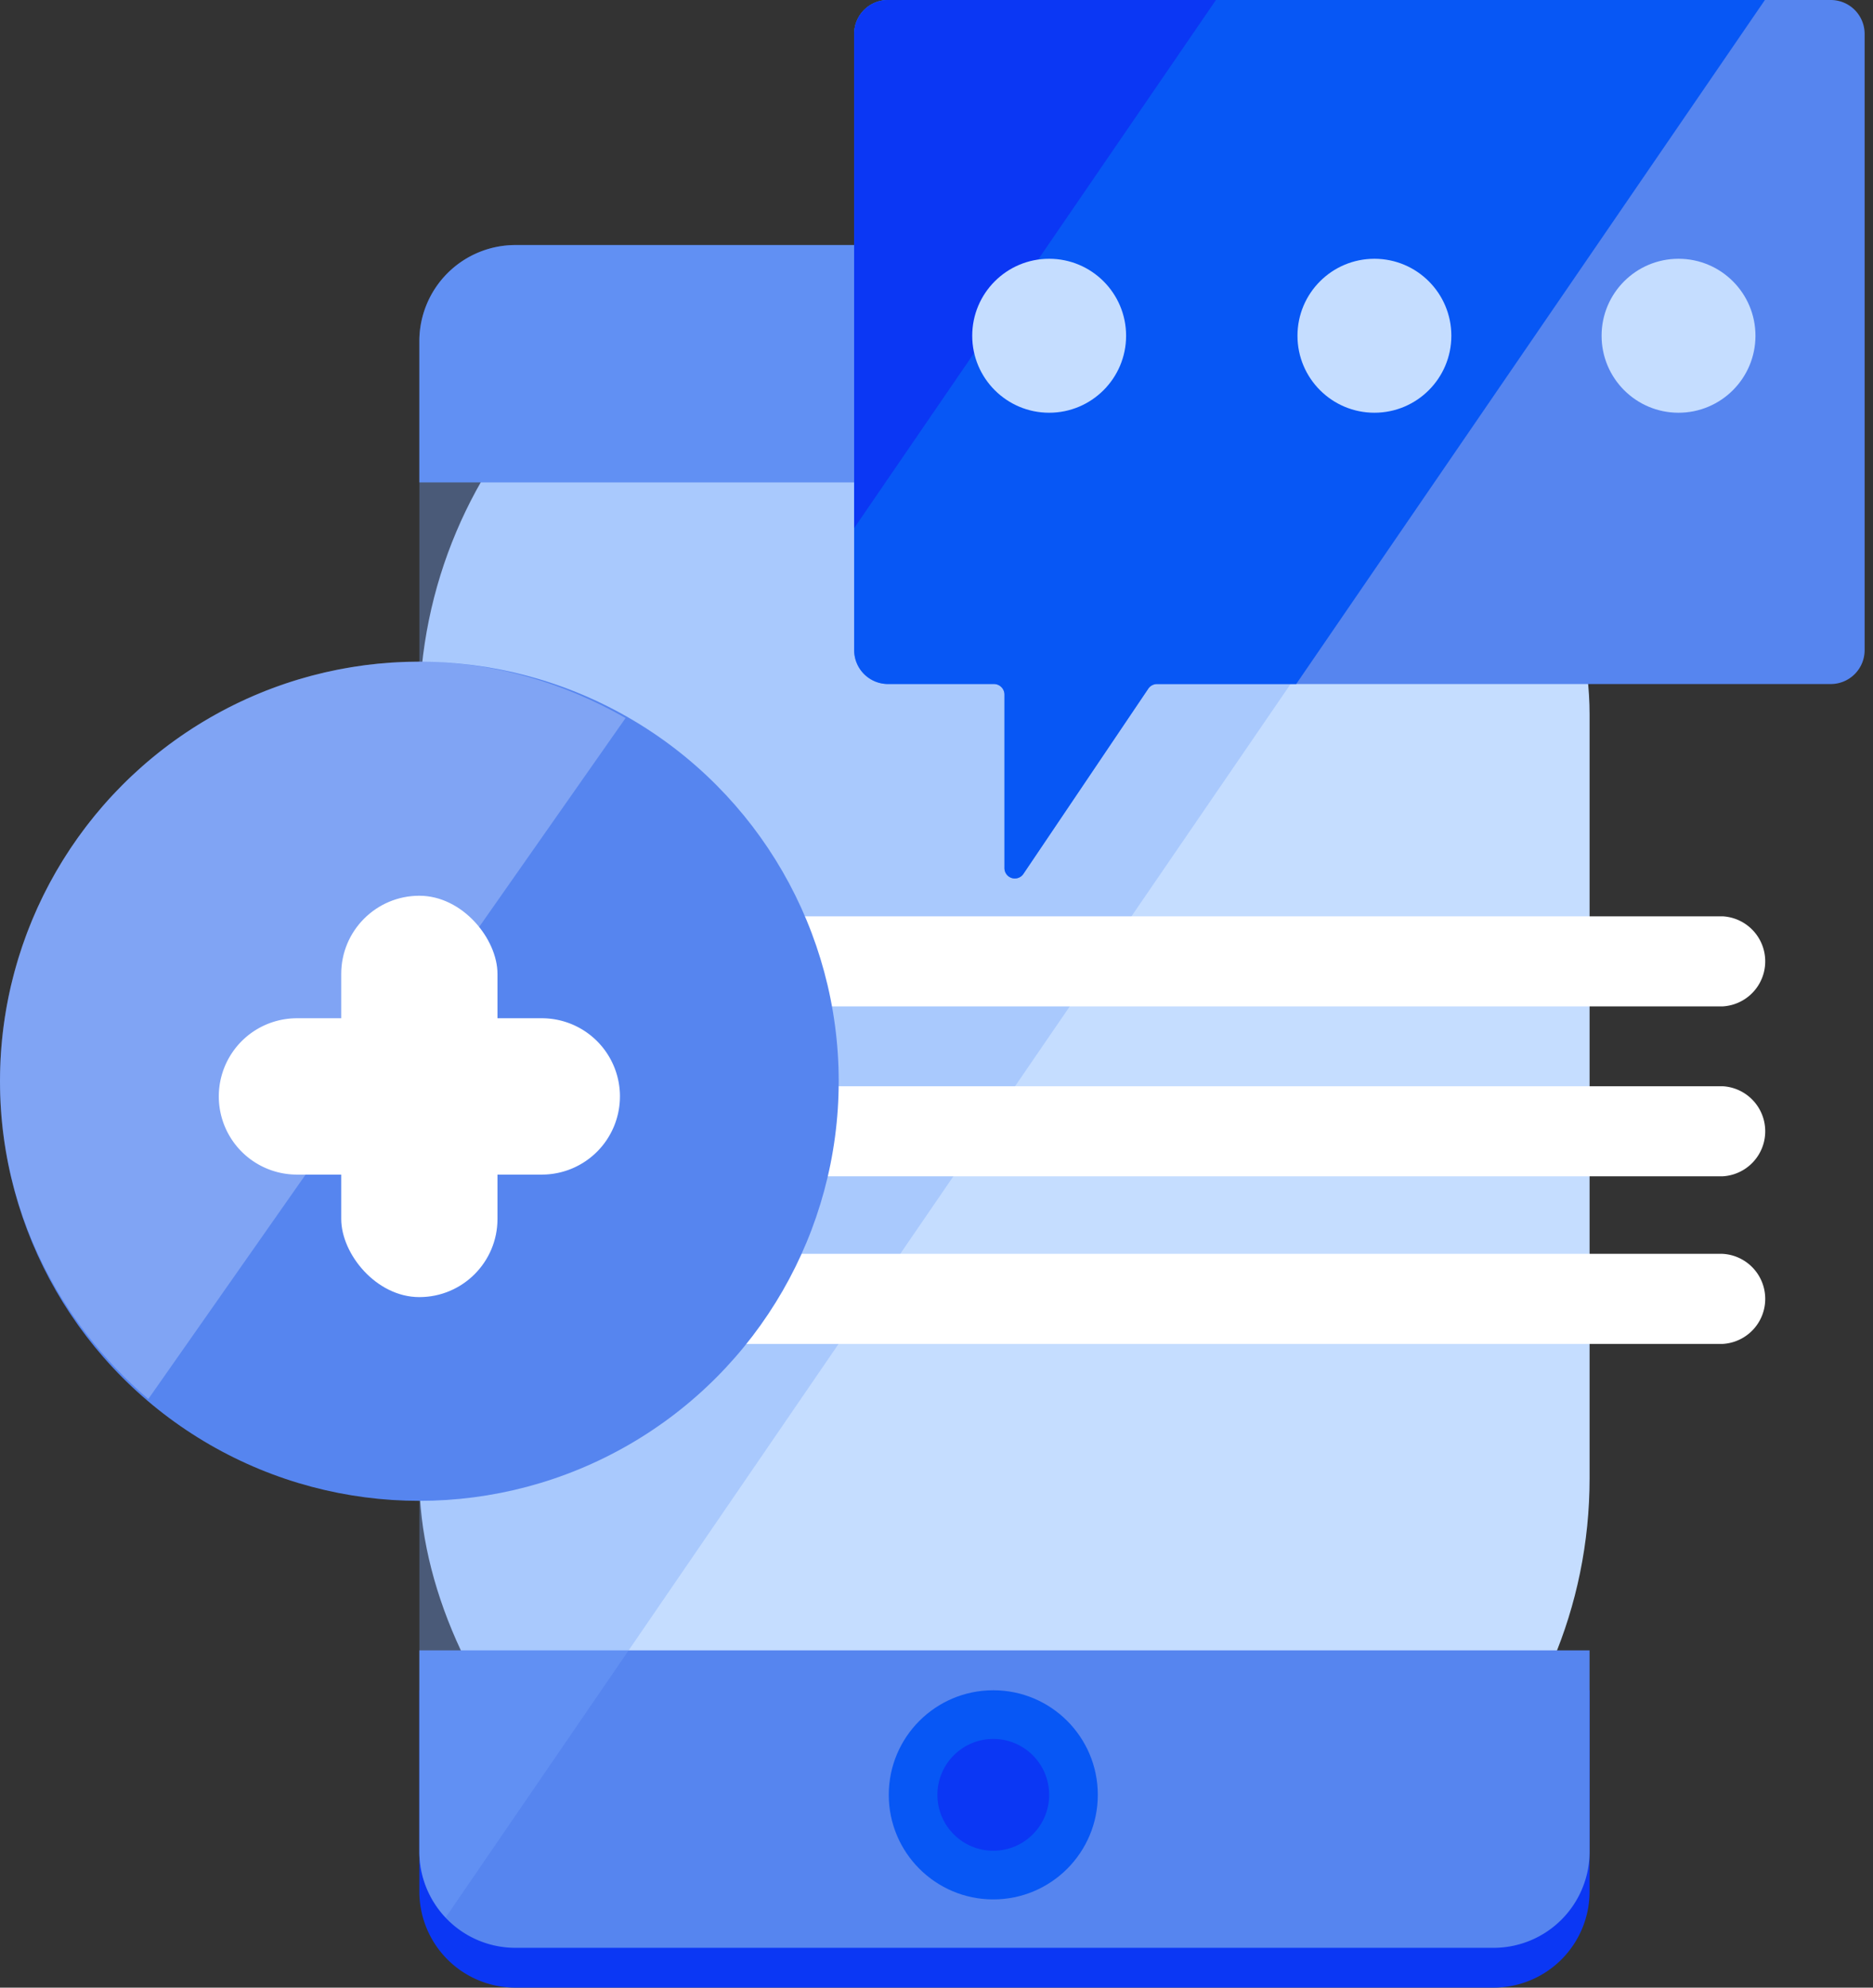 <svg width="132" height="140" xmlns="http://www.w3.org/2000/svg"><rect width="100%" height="100%" fill="#333333" stroke="none"/><g fill-rule="nonzero" fill="none"><rect fill="#C5DDFF" x="29.554" y="17.261" width="82.473" height="119.935" rx="33.08"/><path d="M105.256 17.26h-68.93a6.77 6.77 0 00-6.772 6.771v9.946h82.473v-9.948a6.77 6.77 0 00-6.771-6.768z" fill="#5685EF"/><path d="M29.554 119.053v14.18A6.77 6.77 0 0036.326 140h68.93a6.77 6.77 0 006.77-6.773v-14.174H29.555z" fill="#0B37F4"/><path d="M29.554 116.243v14.18a6.773 6.773 0 006.772 6.773h68.93a6.77 6.77 0 006.77-6.773v-14.18H29.555z" fill="#5685EF"/><path d="M105.256 17.26h-68.93a6.773 6.773 0 00-6.772 6.771v106.392a6.726 6.726 0 001.856 4.634l79.039-115.322a6.732 6.732 0 00-5.193-2.474z" opacity=".35" fill="#76A3F9"/><circle fill="#0757F5" cx="70.002" cy="126.42" r="7.366"/><circle fill="#0B37F4" cx="70.002" cy="126.42" r="3.938"/><path d="M129.035 0h-66.45a2.387 2.387 0 00-2.387 2.387v43.406a2.387 2.387 0 002.387 2.386h7.458a.745.745 0 01.747.747v12.22a.729.729 0 001.333.409l8.8-13.044a.745.745 0 01.615-.33h47.485a2.387 2.387 0 002.387-2.386V2.387A2.387 2.387 0 00129.035 0z" fill="#5685EF"/><path d="M62.585 0a2.387 2.387 0 00-2.387 2.387v43.406a2.387 2.387 0 002.387 2.386h7.458a.745.745 0 01.747.747v12.22a.729.729 0 001.333.409l8.8-13.044a.745.745 0 01.615-.33h9.812L124.381 0H62.585z" fill="#0757F5"/><path d="M85.693 0H62.585a2.387 2.387 0 00-2.387 2.387v34.81L85.693 0z" fill="#0B37F4"/><path d="M121.397 70.886H46.053a3.177 3.177 0 010-6.345h75.344a3.177 3.177 0 010 6.345zM121.397 82.854H46.053a3.177 3.177 0 110-6.345h75.344a3.177 3.177 0 010 6.345zM121.397 94.66H46.053a3.177 3.177 0 010-6.345h75.344a3.177 3.177 0 010 6.345z" fill="#FFF"/><circle fill="#5685EF" cx="29.554" cy="76.159" r="29.554"/><path d="M29.554 46.605C13.232 46.605 0 59.837 0 76.16c0 9.006 4.108 16.96 10.453 22.38l33.635-47.967c-4.309-2.454-9.223-3.967-14.534-3.967z" opacity=".3" fill="#E5EEFD"/><circle fill="#C5DDFF" cx="118.294" cy="23.649" r="5.422"/><circle fill="#C5DDFF" cx="73.94" cy="23.649" r="5.422"/><circle fill="#C5DDFF" cx="96.862" cy="23.649" r="5.422"/><rect fill="#FFF" x="24.048" y="63.092" width="11.012" height="28.27" rx="5.506"/><path d="M43.69 77.227a5.506 5.506 0 01-5.505 5.506H20.926a5.506 5.506 0 110-11.012h17.259a5.506 5.506 0 015.506 5.506z" fill="#FFF"/></g></svg>